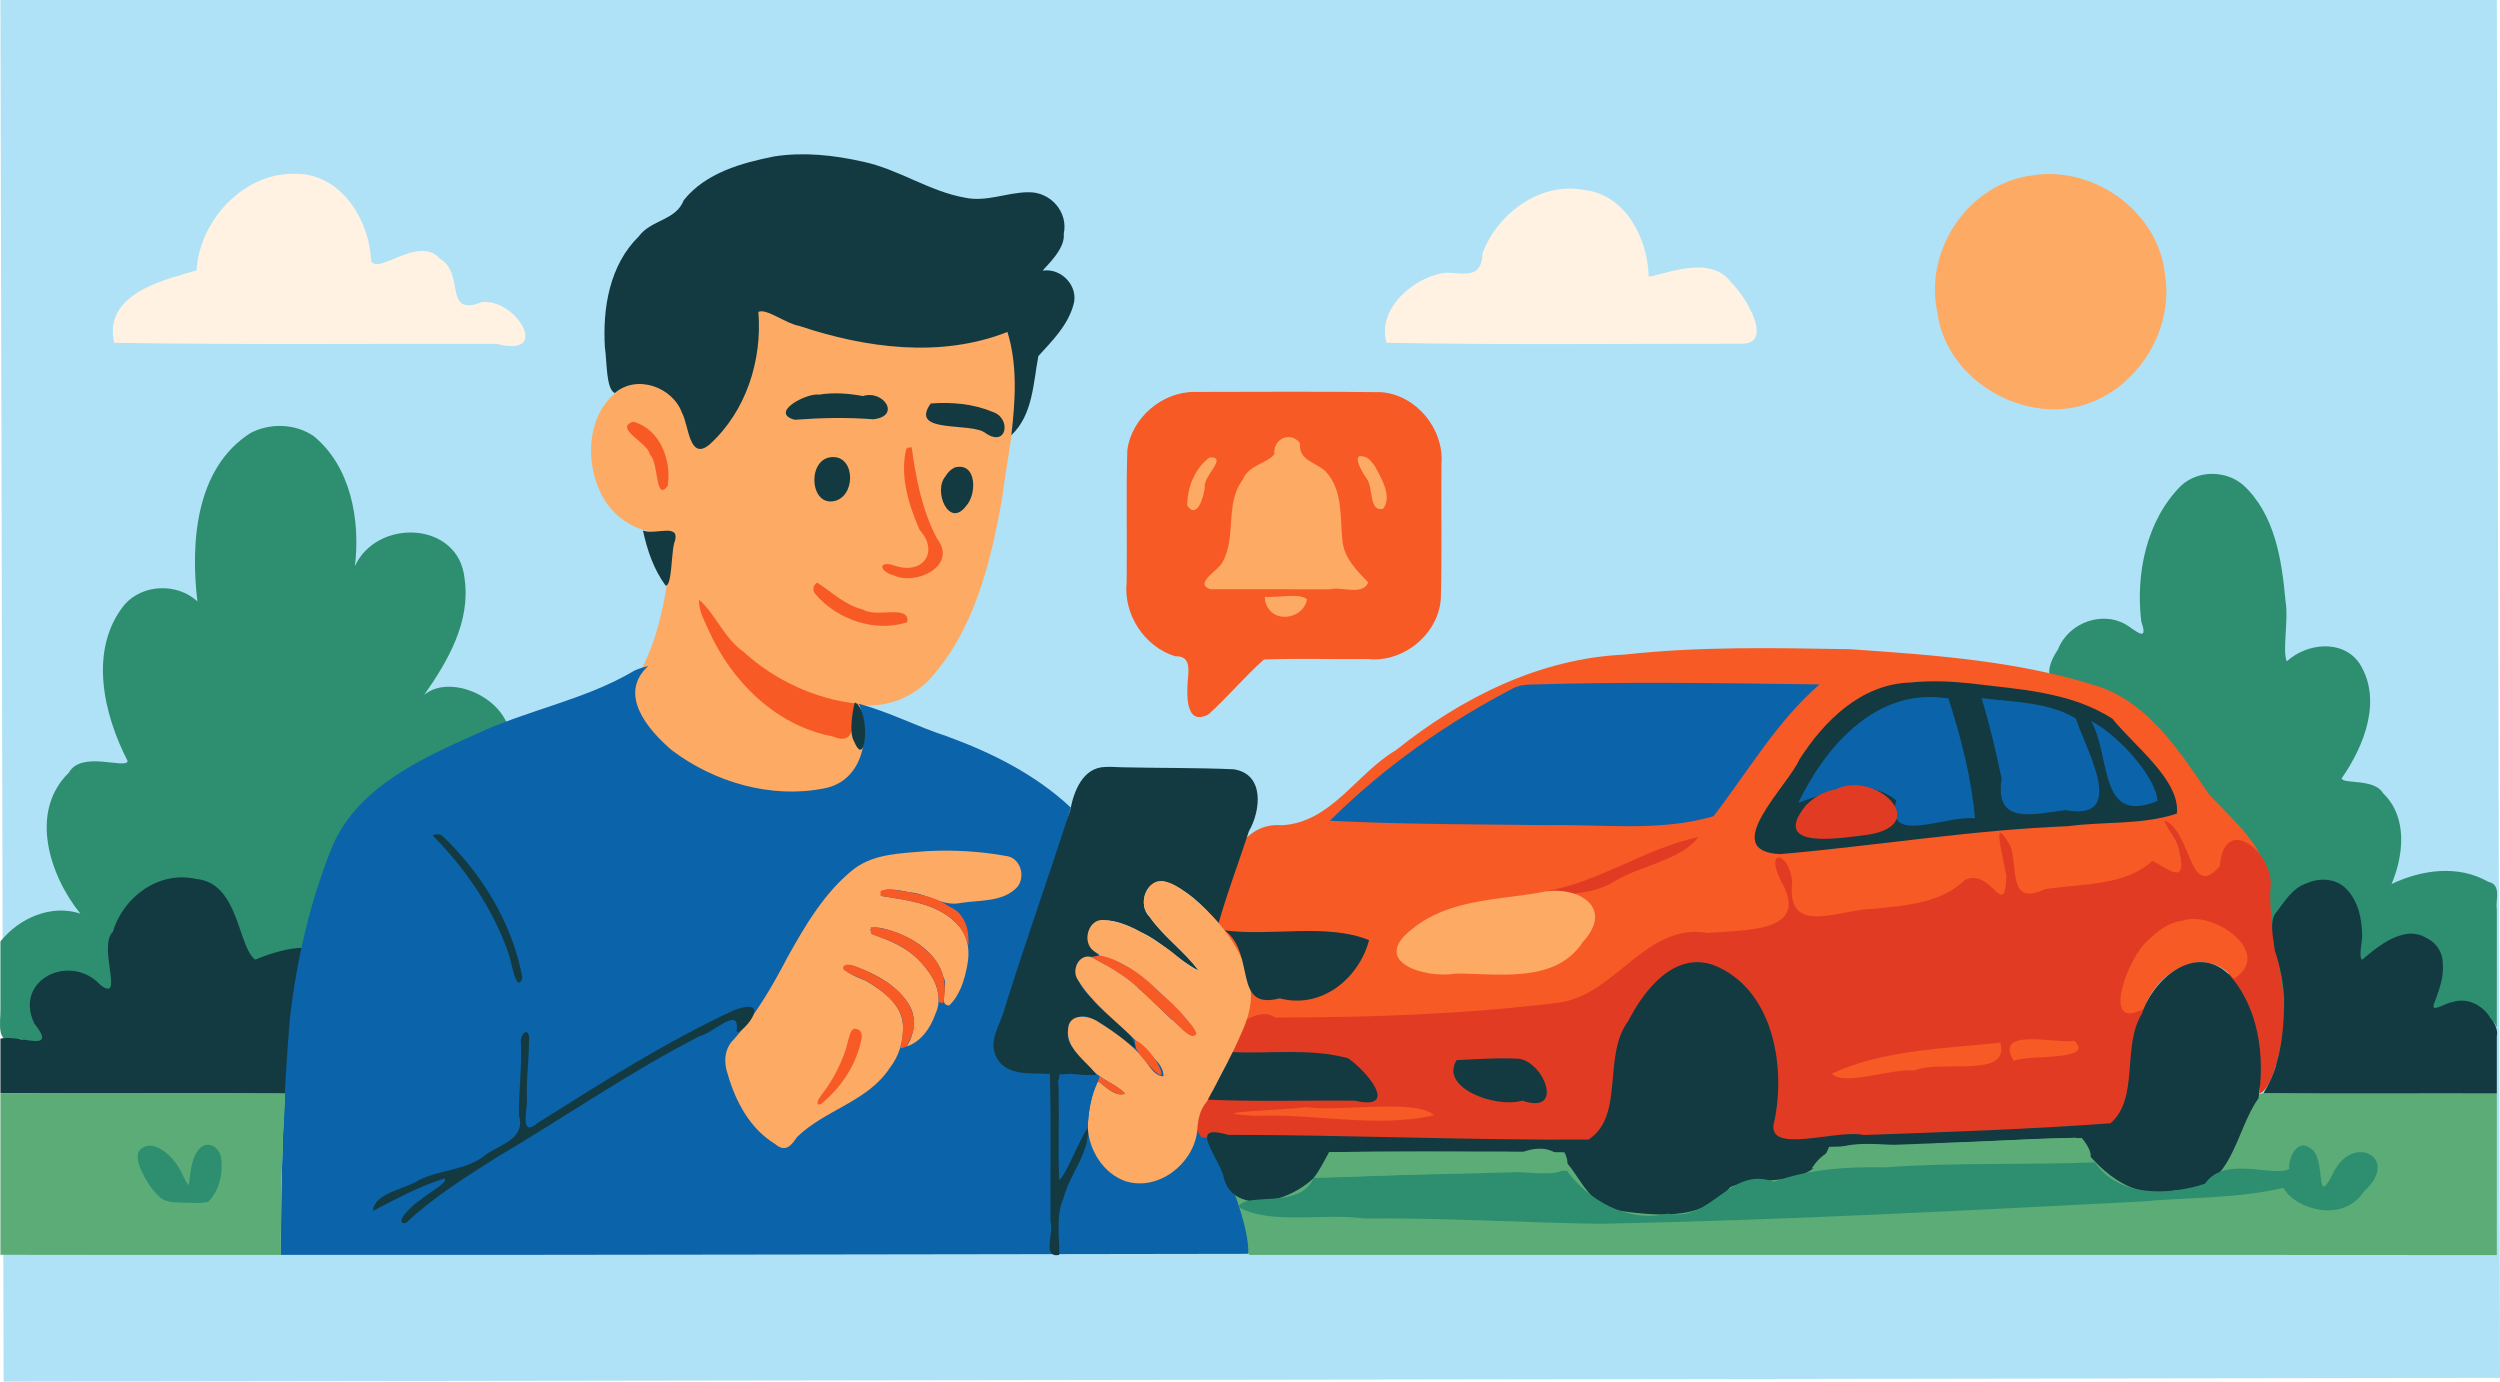 <?xml version="1.0" encoding="UTF-8" standalone="no"?>
<svg
   version="1.1"
   viewBox="0 0 1255.815 694.017"
   width="1255.815pt"
   height="694.017pt"
   id="svg98"
   sodipodi:docname="webmon-powiadomienie-o-aucie.svg"
   inkscape:version="1.3.2 (091e20e, 2023-11-25)"
   xmlns:inkscape="http://www.inkscape.org/namespaces/inkscape"
   xmlns:sodipodi="http://sodipodi.sourceforge.net/DTD/sodipodi-0.dtd"
   xmlns="http://www.w3.org/2000/svg"
   xmlns:svg="http://www.w3.org/2000/svg">
  <defs
     id="defs98" />
  <sodipodi:namedview
     id="namedview98"
     pagecolor="#ffffff"
     bordercolor="#666666"
     borderopacity="1.0"
     inkscape:showpageshadow="2"
     inkscape:pageopacity="0.0"
     inkscape:pagecheckerboard="0"
     inkscape:deskcolor="#d1d1d1"
     inkscape:document-units="pt"
     inkscape:zoom="0.46830144"
     inkscape:cx="593.63474"
     inkscape:cy="345.93103"
     inkscape:window-width="2048"
     inkscape:window-height="919"
     inkscape:window-x="0"
     inkscape:window-y="25"
     inkscape:window-maximized="0"
     inkscape:current-layer="svg98" />
  <path
     d="M 0.213,0 H 1254.213 l 1.601,692.125 -1254,1.892 z"
     fill="#afe2f6"
     id="path1"
     sodipodi:nodetypes="ccccc" />
  <path
     d="m 1001.797,413.069 c 7.478,8.697 24.306,61.962 15.133,42.471 -19.167,-8.736 -38.965,18.39 -59.07,13.972 -16.425,0.109 -42.324,-5.797 -54.714,-11.25 2.498,-12.776 -22.434,-38.18 -0.497,-33.866 31.871,-3.983 67.113,-8.869 99.148,-11.327 z"
     fill="#f85a25"
     id="path34"
     sodipodi:nodetypes="cccccc" />
  <path
     d="m 157.573,219.069 c 18.708,15.295 23.487,42.343 20.71,65.29 11.12,-24.236 52.35,-22.567 55.09,6.372 3.15,21.477 -8.409,41.452 -20.31,58.348 12.956,-10.937 41.041,1.37 43.093,20.041 -13.128,11.131 -42.069,29.695 -57.477,42.769 -24.18,13.228 -12.419,40.272 -18.177,65.932 0.739,20.811 -9.898,23.156 -24.95,29.72 -2.359,-18.641 -30.376,-4.998 -53.1,-4.321 -26.435,-0.032 -31.092,-6.392 -24.287,17.188 -2.523,6.272 -24.984,-10.501 -34.799,5.792 -14.162,11.07 -9.439,4.441 -33.113,-4.432 -13.23,4.525 -9.76,-7.587 -10.04,-15.992 V 472.889 C 9.589,461.219 25.6,454.089 40.343,458.919 24.925,439.869 14.441,407.798 34.546,388.172 c 6.328,-11.398 28.614,-1.545 29.579,-5.869 -12.158,-23.583 -19.781,-56.078 -1.542,-78.618 9.181,-10.404 26.423,-10.911 36.56,-1.616 -3.453,-29.551 -0.959,-67.041 26.797,-84.613 9.823,-5.098 22.436,-4.681 31.633,1.613 z"
     fill="#2d8f6f"
     id="path11"
     sodipodi:nodetypes="ccccccccccccccccccccc" />
  <path
     d="m 98.383,441.509 c 21.837,1.812 20.976,34.369 29.873,40.549 9.942,-4.318 38.27,-13.167 29.496,5.382 -3.699,20.614 -9.13,40.978 -9.523,61.909 -47.64,-0.26 -100.376,0.08 -148.016,-0.17 v -27.42 c 9.508,-2.289 29.291,7.846 17.032,-7.613 -10.562,-21.946 18.042,-35.83 33.231,-19.338 12.275,9.349 -1.488,-19.388 6.248,-26.775 5.174,-17.573 23.148,-30.721 41.659,-26.524 z"
     fill="#133a41"
     id="path38"
     sodipodi:nodetypes="cccccccccc" />
  <path
     d="m 458.806,139.725 c 7.881,0.508 44.112,22.986 49.066,26.326 7.034,26.843 -1.179,57.304 -4.459,84.123 -5.795,32.655 -14.076,67.167 -37.389,92.075 -14.049,13.352 -30.899,14.65 -48.341,8.809 -19.539,10.779 -47.163,3.895 25.406,18.459 14.524,-2.544 10.549,23.924 -1.09,29.197 -15.825,10.13 -57.584,8.812 -74.744,4.367 -23.143,-6.381 -46.355,-30.142 -52.988,-54.459 17.799,-22.939 21.381,-54.437 23.727,-82.082 -15.66,3.967 -31.692,-6.718 -37.271,-21.243 -6.85,-15.932 -5.047,-37.883 9.581,-48.844 11.966,-8.848 30.237,-57.435 33.842,-43.815 z"
     fill="#fdaa65"
     id="path6"
     sodipodi:nodetypes="cccccccccccccc" />
  <path
     d="m 1137.003,549.099 c 39.069,0.38 78.14,0.06 117.21,0.18 v 81.18 c -208.897,-0.2 -417.793,0.007 -626.69,-0.08 -6.848,-13.424 -23.069,-82.884 -6.812,-75.701 169.344,18.882 351.639,28.22 516.292,-5.579 z"
     fill="#5bac76"
     id="path59"
     sodipodi:nodetypes="cccccc" />
  <path
     d="m 433.283,81.169 c 17.958,3.734 33.411,14.957 51.471,18.13 10.771,2.31 21.081,-2.66 31.714,-2.729 11.155,-0.317 20.249,9.839 17.882,20.859 0.906,7.764 -9.175,16.467 -10.581,18.534 9.496,-1.528 18.372,8.046 15.394,17.346 -2.888,10.255 -10.612,17.93 -17.57,25.56 -2.59,13.636 -2.73,29.522 -13.57,39.75 1.986,-17.193 3.207,-35.099 -1.94,-51.87 -33.552,13.224 -71.182,8.141 -104.566,-3.028 -6.759,-1.135 -16.555,-8.996 -20.557,-7.039 1.973,24.368 -6.202,50.026 -24.595,66.651 -10.225,8.433 -10.377,-9.872 -13.742,-15.872 -4.721,-13.095 -22.813,-19.55 -33.787,-9.998 -4.475,-1.989 -3.906,-15.974 -4.975,-22.874 -1.224,-19.792 2.309,-41.454 17.062,-55.9 6.119,-8.355 18.683,-7.914 22.538,-18.12 10.961,-13.761 29.157,-18.773 45.691,-22.044 14.706,-2.206 29.708,-0.623 44.132,2.644 z"
     fill="#133a41"
     id="path2" />
  <path
     d="m 147.203,87.309 c 23.485,-0.969 38.378,22.586 39.21,43.81 3.76,7.209 24,-13.414 34.754,-1.011 12.482,7.218 1.422,29.391 20.873,21.652 17.215,-1.989 35.281,28.297 7.485,20.97 -64.052,-0.146 -128.124,0.502 -192.162,-0.531 C 51.266,146.207 86.426,139.786 98.758,135.775 100.141,111.167 121.797,87.217 147.203,87.309 Z"
     fill="#fff2e2"
     id="path3" />
  <path
     d="m 1021.663,87.999 c 30.72,-4.584 62.757,18.727 65.889,50.019 5.111,31.591 -19.173,64.804 -51.486,67.446 -28.99,2.193 -59.129,-18.996 -62.913,-48.665 -6.744,-31.545 15.995,-65.16 48.51,-68.8 z"
     fill="#fdaa65"
     id="path4" />
  <path
     d="m 796.163,95.479 c 20.704,2.581 31.541,24.521 32.021,43.502 8.239,-1.112 31.059,-11.348 41.334,2.842 7.321,6.858 22.226,31.431 4.802,30.848 -59.256,-0.057 -118.555,0.653 -177.787,-0.481 -5.155,-17.023 13.974,-33.64 30.21,-35.23 9.541,0.407 17.554,2.962 17.967,-9.764 7.634,-20.213 29.273,-36.151 51.453,-31.716 z"
     fill="#fff2e2"
     id="path5" />
  <path
     d="m 433.453,198.959 c 10.312,-3.304 19.42,10.132 5.162,11.654 -13.121,-1.019 -26.285,-0.73 -39.391,0.248 -13.072,-3.461 5.889,-13.607 12.258,-12.633 7.288,-1.177 14.75,-0.632 21.971,0.732 z"
     fill="#133a41"
     id="path7" />
  <path
     d="m 600.213,196.879 c 31.231,-0.05 62.472,-0.256 93.697,0.121 17.538,1.422 31.509,18.464 30.17,35.887 -0.233,22.561 0.309,45.142 -0.311,67.69 -1.102,18.003 -18.91,32.506 -36.748,30.466 -17.372,0.22 -34.8,-0.412 -52.139,0.256 -9.726,8.692 -18.166,18.83 -27.859,27.581 -12.061,6.316 -10.877,-11.218 -10.248,-18.516 0.52,-5.525 0.567,-10.959 -6.418,-10.694 -15.543,-4.769 -26.14,-21.091 -24.407,-37.242 0.304,-22.103 -0.352,-44.233 0.337,-66.319 2.131,-16.254 17.585,-29.427 33.926,-29.231 z"
     fill="#f85a25"
     id="path8" />
  <path
     d="m 467.523,202.689 c 10.276,-0.811 21.237,0.095 30.833,4.133 9.863,2.86 7.628,18.305 -3.293,10.749 -7.063,-5.759 -38.671,0.64 -27.541,-14.882 z"
     fill="#133a41"
     id="path9" />
  <path
     d="m 318.053,211.859 c 13.501,3.453 19.512,19.697 17.295,32.335 -6.381,8.145 -4.346,-12.041 -8.898,-15.811 -0.496,-5.75 -18.512,-13.284 -8.397,-16.524 z"
     fill="#f85a25"
     id="path10" />
  <path
     d="m 653.003,222.559 c -0.678,8.688 7.227,9.308 12.612,13.969 9.154,9.35 7.431,23.316 8.743,35.233 0.897,8.622 7.24,14.904 12.924,20.808 -2.707,6.763 -13.132,1.959 -19.332,3.432 -19.998,-0.076 -40.007,0.032 -59.998,-0.032 -8.451,-3.003 4.182,-9.325 6.119,-13.584 7.243,-12.73 1.048,-29.332 10.202,-41.42 2.735,-7.296 12.395,-8.249 15.887,-12.826 -0.79,-7.488 7.843,-11.927 12.841,-5.58 z"
     fill="#fdaa65"
     id="path12" />
  <path
     d="m 457.943,224.629 c 2.196,15.818 5.221,31.75 12.8,46.023 10.437,13.451 -10.498,23.748 -21.87,18.355 -7.839,-2.211 -7.606,-7.904 0.946,-4.731 13.93,4.444 22.065,-7.178 12.101,-18.111 -5.438,-12.611 -9.992,-26.807 -6.695,-40.566 l 0.557,-0.61 z"
     fill="#f85a25"
     id="path13" />
  <path
     d="m 690.543,234.009 c 3.291,6.031 8.995,15.438 4.225,21.55 -7.433,1.759 -4.667,-10.953 -8.438,-15.405 -2.515,-3.537 -8.452,-14.024 0.349,-10.235 1.593,1.039 2.739,2.592 3.864,4.09 z"
     fill="#fdaa65"
     id="path14" />
  <path
     d="m 416.593,229.779 c 12.482,-2.337 13.825,17.66 3.739,21.565 -13.158,4.481 -15.272,-19.261 -3.739,-21.565 z"
     fill="#133a41"
     id="path15" />
  <path
     d="m 607.623,229.779 c 9.525,-0.405 -3.451,9.51 -2.416,14.927 -0.372,4.395 -3.853,16.554 -8.814,9.277 -0.09,-8.902 3.852,-18.965 11.23,-24.204 z"
     fill="#fdaa65"
     id="path16" />
  <path
     d="m 479.633,234.809 c 11.138,-2.9 11.15,13.65 5.624,19.39 -8.596,11.463 -16.622,-7.616 -10.336,-14.904 1.082,-1.914 2.704,-3.555 4.712,-4.486 z"
     fill="#133a41"
     id="path17" />
  <path
     d="m 1126.903,243.729 c 15.865,14.631 19.345,37.676 21.159,58.148 1.647,9.26 -1.684,25.388 0.659,30.341 9.97,-9.173 28.024,-11.297 36.489,1.007 11.668,18.365 2.34,41.558 -8.932,57.766 0.516,3.026 16.502,-0.1 20.784,7.48 12.452,11.835 10.406,31.116 4.281,45.599 15.076,-7.224 33.496,-9.762 48.576,-1.123 6.86,1.528 3.525,8.944 4.294,13.956 v 59.257 c -5.241,-13.481 -28.892,-0.553 -40.663,6.274 4.188,-11.039 18.784,-44.464 5.227,-51.456 -12.129,-6.157 -28.021,25.105 -36.757,32.592 0.814,-13.681 -21.073,41.34 -35.664,34.103 -12.494,-4.77 -10.649,-70.327 -16.524,-60.022 -4.31,4.897 0.919,-25.298 -1.667,-29.191 -3.323,-20.468 -21.123,-30.717 -33.559,-45.541 -13.372,-22.477 -28.358,-48.724 -54.653,-55.82 -9.975,-2.193 -14.634,-8.187 -6.198,-20.857 5.295,-13.615 22.946,-20.084 35.388,-11.738 5.914,4.234 9.604,6.808 6.459,-2.404 -2.835,-23.831 2.544,-50.552 19.901,-68.038 8.594,-8.008 22.599,-7.946 31.401,-0.333 z"
     fill="#2d8f6f"
     id="path18"
     sodipodi:nodetypes="ccccccccccccccccccccccc" />
  <path
     d="m 322.973,266.489 c 6.556,2.576 19.83,-4.601 15.561,6.783 -1.305,5.74 -1.078,21.021 -4.163,20.903 -6.004,-8.122 -9.284,-17.906 -11.398,-27.686 z"
     fill="#133a41"
     id="path19"
     sodipodi:nodetypes="cccc" />
  <path
     d="m 410.493,292.649 c 7.427,4.782 14.026,11.44 23.045,13.504 6.299,4.421 23.772,-2.838 22.183,6.413 -16.194,5.26 -35.185,-1.281 -46.102,-14.102 -1.665,-2.01 -1.293,-4.444 0.875,-5.814 z"
     fill="#f85a25"
     id="path20" />
  <path
     d="m 635.373,299.809 c 6.468,0.466 17.893,-2.04 21.185,1.284 -1.622,9.127 -15.145,12.226 -19.855,3.876 -0.941,-1.539 -1.406,-3.358 -1.331,-5.16 z"
     fill="#fdaa65"
     id="path21" />
  <path
     d="m 351.203,301.259 c 8.466,7.599 12.617,19.399 22.292,26.194 15.928,14.441 36.449,23.974 57.898,26.086 -4.154,7.943 -0.329,21.797 -13.49,16.295 -28.148,-5.398 -50.44,-27.544 -61.862,-53.093 -2.141,-4.956 -5.208,-9.873 -4.839,-15.482 z"
     fill="#f85a25"
     id="path22" />
  <path
     d="m 929.213,326.099 c 42.393,2.964 85.715,5.877 126.311,19.21 24.96,9.279 39.764,32.862 54.119,53.7 8.553,9.702 41.551,38.17 18.555,40.842 -1.303,12.136 -12.733,12.084 -26.752,9.816 4.624,-11.098 -20.556,-50.136 -9.063,-28.153 6.707,10.656 4.042,45.144 -5.768,31.193 -13.323,0.058 -22.538,12.935 -38.797,8.944 -16.123,-0.454 -61.897,-13.685 -57.207,-40.685 -3.949,-12.279 6.581,-24.054 23.828,-22.339 23.841,-1.962 37.851,10.864 61.418,6.826 11.495,-13.487 -21.166,-17.985 -27.789,-31.28 -18.176,-16.949 -33.661,-4.882 -56.911,-8.694 -28.501,-3.866 -38.358,-13.737 -56.911,12.208 -12.894,17.842 -22.865,18.381 -28.249,39.387 13.118,4.305 5.982,43.099 -0.112,53.704 -21.394,7.816 -56.026,0.286 -75.543,12.378 -19.742,16.358 -43.027,32.652 -70.247,31.183 -44.669,2.659 -107.083,1.305 -151.806,-1.119 3.946,-21.345 -7.931,5.999 0.789,-19.618 29.403,-22.493 10.235,2.161 -5.733,-28.288 8.76,-16.822 15.186,-53.056 40.635,-50.777 24.804,-1.439 37.378,-26.013 57.218,-37.696 32.89,-26.314 72.191,-46.118 114.937,-48.035 37.53,-4.169 75.393,-3.326 113.08,-2.706 z"
     fill="#f85a25"
     id="path23"
     sodipodi:nodetypes="ccccccccccccccccccccccccc" />
  <path
     d="m 325.603,334.589 c -15.377,14.066 -0.284,31.901 11.874,42.269 21.203,16.037 49.654,24.381 76.02,19.26 20.845,-3.519 24.033,-28.26 17.896,-42.579 14.986,3.944 29.449,11.531 44.443,16.391 22.542,8.243 44.416,19.187 62.057,35.739 -12.632,39.243 25.881,26.151 13.293,65.417 -3.545,20.482 33.732,27.456 37.083,36.945 -0.158,28.894 39.46,92.916 38.8,121.801 -128.763,0.112 -357.183,0.692 -485.946,0.536 0.016,-39.698 1.172,-79.412 4.505,-118.962 3.456,-29.666 10.229,-59.158 21.552,-86.821 12.917,-29.193 44.084,-43.366 71.588,-55.646 26.07,-12.342 55.132,-17.266 80.026,-32.136 2.192,-0.956 4.481,-1.678 6.809,-2.215 z"
     fill="#0b63aa"
     id="path24"
     sodipodi:nodetypes="ccccccccccccccc" />
  <path
     d="m 989.213,343.209 c 24.331,3.037 50.797,4.136 71.906,17.841 11.065,13.719 34.165,30.96 32.385,47.621 -17.3,5.823 -36.53,3.896 -54.615,6.348 -48.472,1.883 -96.427,9.846 -144.656,14.03 -31.342,-1.414 3.851,-34.179 9.651,-47.549 12.541,-19.546 31.06,-37.883 55.714,-38.645 9.845,-1.036 19.784,-0.627 29.615,0.354 z"
     fill="#133a41"
     id="path25" />
  <path
     d="m 767.223,343.909 c 48.896,-1.54 97.857,-0.781 146.76,-0.1 -21.518,18.668 -35.961,43.831 -53.22,66.19 -26.656,7.921 -55.947,3.984 -83.669,4.488 -36.364,-0.418 -72.748,-0.375 -109.071,-2.188 27.214,-27.062 59.143,-49.545 93.176,-67.146 l 2.97,-0.854 z"
     fill="#0b63aa"
     id="path26" />
  <path
     d="m 978.723,350.799 c 6.3,19.623 11.559,39.681 13.37,60.27 -14.941,-1.631 -45.775,13.99 -39.58,-8.96 -14.648,-12.383 -35.783,-3.518 -49.18,1.17 13.038,-27.126 37.14,-55.635 70.315,-52.989 z"
     fill="#0b63aa"
     id="path27" />
  <path
     d="m 995.383,350.699 c 15.75,1.93 33.946,1.938 47.36,10.26 5.426,16.432 26.31,51.721 -5.316,45.996 -15.741,1.906 -35.714,7.898 -31.954,-15.806 -2.858,-13.615 -5.968,-27.158 -10.09,-40.45 z"
     fill="#0b63aa"
     id="path28" />
  <path
     d="m 429.357,352.853 c 7.981,3.414 5.893,34.602 -0.228,19.75 -2.799,-4.19 -0.918,-15.24 0.228,-19.75 z"
     fill="#133a41"
     id="path29"
     sodipodi:nodetypes="ccc" />
  <path
     d="m 1050.373,362.139 c 14.434,7.498 32.897,28.795 33.356,40.228 -29.953,12.273 -23.125,-22.471 -33.356,-40.228 z"
     fill="#0b63aa"
     id="path30" />
  <path
     d="m 564.213,385.439 c 18.49,0.42 37.006,0.18 55.48,0.985 15.621,2.362 13.701,20.627 7.7,31.075 -5.063,15.41 -10.783,30.608 -15.28,46.2 -7.492,-8.388 -15.866,-17.066 -26.719,-20.82 -9.485,-2.243 -14.279,11.62 -7.942,17.641 7.075,10.03 17.38,17.193 24.651,27.059 -10.424,-5.3 -18.361,-14.597 -29.176,-19.412 -7.823,-4.563 -25.939,-11.843 -26.649,3.064 -0.351,6.246 11.236,10 0.303,9.433 -11.63,1.61 -4.232,16.275 1.763,20.655 6.231,9.282 19.556,14.136 22.339,25.046 -4.014,-0.938 -13.369,-11.018 -20.765,-13.872 -9.916,-7.24 -18.378,6.699 -10.536,14.415 2.413,4.658 11.34,10.66 11.024,13.203 -6.641,1.55 -20.965,-5.269 -18.554,5.944 0.338,15.572 -0.474,31.168 0.372,46.724 5.878,-8.155 8.77,-18.044 14.16,-26.53 1.357,12.404 -9.067,23.438 -12.175,35.643 -3.912,8.972 -1.964,19.005 -2.115,28.497 -8.792,1.648 -2.54,-11.309 -4.405,-16.835 -0.193,-24.695 0.407,-49.42 -0.305,-74.095 -9.685,-0.614 -23.312,1.523 -27.501,-9.982 -2.996,-7.7 2.922,-15.343 4.709,-22.741 10.504,-33.474 22.233,-66.566 33.045,-99.928 1.775,-9.362 6.275,-21.3 17.601,-21.55 2.995,-0.18 5.983,0.154 8.976,0.181 z"
     fill="#133a41"
     id="path31" />
  <path
     d="m 922.223,396.509 c 19.635,-9.774 48.592,17.479 16.338,22.756 -13.213,1.618 -49.936,8.157 -31.408,-14.726 4.014,-4.162 9.333,-7.122 15.07,-8.03 z"
     fill="#e13c23"
     id="path32" />
  <path
     d="m 1087.113,412.059 c 13.9,5.249 12.463,41.048 27.998,22.97 1.924,-27.415 28.55,-6.203 25.285,12.382 -0.585,21.088 7.271,40.937 6.902,61.926 0.344,12.688 -5.79,38.716 -12.329,39.843 2.653,-19.711 -12.481,-29.823 -24.201,-46.196 21.631,-14.63 -1.945,-41.638 -18.242,-32.48 -14.056,4.993 -24.2,35.789 -4.988,42.144 5.285,5.164 -14.701,31.812 -13.718,46.015 -7.781,17.112 -39.828,6.766 -55.161,10.891 -43.407,2.066 -94.774,4.657 -138.203,5.333 10.381,-27.981 -2.177,-25.374 -28.777,-42.626 -42.948,-49.705 -22.604,-0.124 -39.586,42.508 -21.918,5.709 -54.791,-0.409 -77.618,0.552 -41.2,-0.637 -89.767,-3.19 -130.966,-3.93 -17.885,-27.823 16.176,-23.441 32.417,-26.4 12.551,-2.748 65.247,16.989 44.462,-4.294 -13.383,-18.077 -45.954,-5.875 -65.137,-8.222 -17.663,4.351 12.265,-31.041 25.325,-21.353 47.308,-0.046 94.824,-1.606 141.785,-7.39 29.147,-3.306 44.23,-40.726 75.692,-35.035 17.553,-1.803 52.204,0.332 36.453,-26.325 -8.076,-16.403 4.013,-14.815 5.795,0.519 -3.303,27.95 23.345,13.904 40.562,13.65 17.588,-1.686 34.527,-3.181 46.193,-14.528 13.388,-6.348 19.796,20.87 20.798,-1.647 -1.156,-8.647 -8.592,-34.322 2.155,-15.134 3.605,11.468 -1.075,30.111 17.242,21.387 20.063,-2.893 40.348,-1.675 53.959,-14.192 7.907,4.005 17.573,12.622 13.509,-4.024 -0.74,-6.226 -5.378,-10.733 -7.606,-16.346 z"
     fill="#e13c23"
     id="path33"
     sodipodi:nodetypes="ccccccccccccccccccccccccccccccc" />
  <path
     d="m 222.023,419.689 c 20.083,19.156 35.417,44.074 40.412,71.599 -3.259,8.903 -5.762,-10.353 -7.538,-13.878 -7.845,-21.813 -21.326,-41.313 -37.585,-57.741 1.703,-0.82 3.008,-0.813 4.71,0.02 z"
     fill="#133a41"
     id="path35" />
  <path
     d="m 853.163,420.449 c -8.592,11.689 -29.416,14.349 -42.702,22.548 -8.922,6.057 -29.772,7.783 -33.516,4.592 26.819,-4.699 49.937,-21.567 76.218,-27.14 z"
     fill="#e13c23"
     id="path36" />
  <path
     d="m 465.383,427.559 c 13.258,-0.734 26.682,0.024 39.747,2.37 7.286,0.713 10.207,9.952 6.043,15.45 -6.935,7.829 -18.864,6.681 -28.383,8.158 -9.324,2.113 -17.003,-4.908 -26.29,-5.318 -3.657,-1.037 -16.895,-3.337 -13.042,1.98 13.588,2.124 29.112,4.046 38.492,15.283 4.592,5.596 5.312,12.748 3.889,19.635 -1.34,7.153 -3.643,14.815 -9.056,19.973 -6.031,-0.213 0.092,-9.893 -2.887,-14.212 -3.214,-12.655 -15.793,-20.295 -27.576,-23.756 -3.207,-1.039 -12.288,-3.06 -7.832,2.304 10.255,3.376 20.483,8.283 26.925,17.339 5.149,6.175 8.133,15.08 4.405,22.677 -2.422,6.968 -7.106,13.808 -14.385,16.248 4.206,-6.566 5.228,-15.256 0.627,-21.9 -6.569,-9.858 -17.885,-15.476 -28.829,-19.088 -9.178,1.092 4.13,6.685 7.496,7.852 8.427,4.924 18.377,11.864 18.88,22.574 0.32,7.769 -1.95,15.322 -6.75,21.474 -11.142,16.87 -32.643,20.952 -46.562,34.633 -2.928,4.464 -5.897,7.798 -10.982,3.399 -12.449,-7.523 -19.86,-21.31 -23.725,-34.959 -2.12,-5.925 -1.806,-12.761 2.879,-17.405 11.111,-12.328 19.486,-26.794 27.126,-41.461 9.037,-16.19 18.76,-32.824 33.54,-44.455 10.389,-7.687 23.932,-7.7 36.25,-8.795 z"
     fill="#fdaa65"
     id="path37" />
  <path
     d="m 1178.853,446.789 c 5.839,6.061 7.662,15.019 7.712,23.171 0.029,3.633 -1.854,10.576 -0.026,12.166 6.759,-5.781 14.242,-11.957 23.351,-13.114 8.421,-0.578 17.336,6.01 17.152,14.901 0.754,7.149 -2.03,13.857 -4.413,20.425 -1.712,4.857 6.319,-0.864 8.944,-0.82 7.38,-2.758 15.546,1.237 19.357,7.787 2.416,2.696 3.866,5.69 3.282,9.305 0,9.556 0,19.112 0,28.668 -39.07,-0.12 -78.141,0.2 -117.21,-0.18 8.262,-13.079 10.063,-28.949 10.375,-44.087 0.153,-9.489 -1.825,-18.834 -4.726,-27.817 -0.602,-5.63 -2.52,-12.464 -0.186,-17.598 4.721,-6.011 8.656,-13.439 16.424,-15.97 6.531,-2.893 14.948,-2.372 19.962,3.162 z"
     fill="#133a41"
     id="path39" />
  <path
     d="m 580.743,443.009 c 7.129,-1.591 13.1,4.121 18.443,7.959 13.387,11.238 25.437,25.825 28.636,43.445 1.811,8.67 -0.85,17.305 -4.481,25.112 -4.978,11.619 -11.268,22.633 -17.101,33.833 -3.803,4.239 -4.551,9.822 -4.907,15.261 -2.148,16.208 -19.509,29.74 -35.755,24.794 -11.481,-3.877 -18.956,-16.092 -19.157,-27.915 0.4,-7.677 1.695,-15.46 5.152,-22.399 4.017,2.795 8.198,7.899 13.62,6.31 -4.861,-5.265 -12.498,-6.908 -16.97,-12.652 -5.091,-5.503 -12.653,-11.271 -11.722,-19.662 0.365,-8.444 10.553,-7.208 15.514,-3.555 7.124,4.496 14.2,9.413 20.056,15.498 4.074,3.592 6.822,11.668 12.394,11.587 0.145,-6.856 -8.35,-11.506 -12.553,-16.54 -10.171,-10.507 -22.6,-19.15 -30.395,-31.742 -4.132,-5.728 1.884,-15.299 8.521,-10.616 11.209,5.781 21.309,13.461 30.152,22.438 5.735,5.205 10.9,11.137 17.179,15.686 7.448,1.699 -0.497,-7.587 -2.779,-9.748 -8.678,-8.932 -17.484,-18.096 -28.186,-24.63 -5.125,-3.841 -11.986,-3.981 -16.98,-7.776 -6.109,-4.348 -2.827,-16.466 5.192,-15.541 11.217,1.003 21.178,7.245 30.327,13.381 5.875,3.793 10.579,9.395 17.16,12.043 -8.07,-11.152 -20.512,-18.756 -26.991,-31.089 -1.719,-5.006 0.65,-11.358 5.631,-13.481 z"
     fill="#fdaa65"
     id="path40" />
  <path
     d="m 453.903,447.709 c 6.8,1.37 14.72,2.53 20.68,6.24 2.96,2.15 6.03,2.76 8.16,5.95 3.35,4.36 3.85,9.4 3.77,14.74 -2.04,-5.3 -4.16,-10.16 -9,-13.5 -10.61,-8.04 -22.58,-8.98 -35.24,-11.14 0,-0.81 0.02,-1.61 0.08,-2.41 3.35,-1.59 8.03,-0.41 11.55,0.12 z"
     fill="#f85a25"
     id="path41" />
  <path
     d="m 773.053,448.449 c 17.499,-4.431 39.011,6.212 21.98,24.82 -13.623,20.864 -42.125,15.783 -63.537,15.767 -15.292,2.688 -44.056,-5.728 -21.821,-22.618 17.74,-14.395 41.976,-14.35 63.377,-17.969 z"
     fill="#fdaa65"
     id="path42" />
  <path
     d="m 1096.203,462.539 c 15.918,-5.614 46.406,16.472 25.89,29.12 -14.783,-18.163 -39.188,-3.199 -44.94,14.958 -22.706,12.369 -7.933,-26.629 1.96,-34.288 4.655,-4.662 10.317,-9.02 17.09,-9.79 z"
     fill="#f85a25"
     id="path43" />
  <path
     d="m 437.423,465.679 c 10.65,0.6 21.17,5.28 28.93,12.59 7.17,6.4 9.91,16.43 7.33,25.65 -0.68,-0.19 -1.37,-0.37 -2.06,-0.53 -0.19,-3.57 -0.54,-6.95 -2.16,-10.19 -3.67,-7.23 -9.54,-13.38 -16.47,-17.57 -4.98,-3.05 -10.14,-4.29 -15.51,-6.63 -0.05,-1.11 -0.07,-2.22 -0.06,-3.32 z"
     fill="#f85a25"
     id="path44" />
  <path
     d="m 615.163,467.339 c 23.579,3.151 51.263,-3.785 72.561,4.922 -5.069,19.232 -23.889,34.844 -44.931,29.219 -23.992,6.384 -11.673,-22.609 -27.63,-34.141 z"
     fill="#133a41"
     id="path45" />
  <path
     d="m 552.643,479.919 c 10.16,2.13 19.77,8.79 27.24,15.83 5.37,5.02 10.84,9.77 15.61,15.4 1.99,2.38 4.53,5.04 5.49,8.04 -1.38,2.59 -4.2,0.41 -5.75,-0.82 -9.12,-8.16 -17.57,-17.14 -26.97,-25 -6.2,-4.81 -13.23,-9.04 -20.18,-12.68 1.53,-0.17 3.04,-0.48 4.56,-0.77 z"
     fill="#f85a25"
     id="path46" />
  <path
     d="m 860.823,484.789 c 29.635,11.759 36.335,50.085 30.541,78.132 -5.477,17.945 31.074,4.063 44.849,7.228 41.326,-1.508 82.768,-2.849 123.978,-5.92 14.638,-12.771 5.447,-38.58 15.873,-55.25 5.4,-17.099 26.485,-35.295 43.191,-19.892 15.225,16.257 18.669,41.345 15.229,62.672 -11.793,16.009 -13.175,48.177 -41.39,46.095 -22.719,6.121 -40.122,-11.314 -50.346,-26.365 -41.319,1.472 -82.647,3.556 -123.994,4.6 -8.361,22.512 -34.385,13.602 -49.63,20.26 -13.993,17.807 -39.43,14.182 -59.063,11.374 -20.33,-6.65 -19.278,-38.03 -44.847,-29.154 -32.52,0.058 -65.068,-0.335 -97.57,0.17 -4.156,21.585 -48.69,37.378 -53.298,11.186 -4.587,-12.076 -16.773,-25.5 2.639,-19.861 57.686,-0.021 123.293,2.787 180.969,2.358 18.303,-11.831 6.863,-42.092 19.948,-59.519 7.885,-15.459 23.087,-35.148 42.922,-28.114 z"
     fill="#133a41"
     id="path47"
     sodipodi:nodetypes="ccccccccccccccccccc" />
  <path
     d="m 424.623,484.739 c 2.19,-0.59 4.86,0.57 6.9,1.36 7.64,3.28 15.76,7.36 21.43,13.6 3.74,4.08 6.25,9.1 6.24,14.73 0.08,3.98 -2.18,7.71 -3.76,11.26 -1.01,0.33 -2.02,0.65 -3.03,0.95 0.81,-5.69 2.43,-12.74 -0.32,-18.07 -2.78,-5.86 -8.69,-10.5 -13.97,-14.06 -4.32,-2.99 -9.58,-4.15 -13.89,-7.04 -1.13,-0.93 -0.87,-2.04 0.4,-2.73 z"
     fill="#f85a25"
     id="path48" />
  <path
     d="m 374.363,505.849 c 12.282,-1.682 -4.157,15.954 -4.359,11.971 1.866,-13.184 -12.274,1.53 -18.47,2.636 -35.226,17.993 -67.716,40.702 -101.761,60.743 -15.906,10.112 -32.083,20.177 -45.828,33.143 -7.002,0.922 3.577,-9.657 7.221,-11.522 3.339,-3.243 14.028,-8.664 12.255,-10.859 -12.737,3.843 -24.383,10.321 -36.148,16.337 0.822,-9.159 15.964,-10.776 23.11,-15.48 11.002,-5.453 24.294,-4.902 34.019,-13.051 7.277,-4.991 19.739,-7.949 16.283,-19.464 -0.208,-11.916 1.532,-23.769 1.003,-35.697 -0.908,-5.774 4.731,-9.651 4.052,-1.37 -0.075,9.939 -1.499,19.835 -1.012,29.806 -0.03,5.526 -3.597,18.599 5.512,10.946 31.969,-20.164 64.03,-40.5 98.338,-56.489 1.874,-0.719 3.803,-1.316 5.785,-1.65 z"
     fill="#133a41"
     id="path49" />
  <path
     d="m 430.053,516.809 c 2.71,0.5 3.12,2.95 2.66,5.31 -2.61,12.76 -9.9,23.75 -19.79,32.06 -0.62,0.63 -1.32,0.79 -2.12,0.49 -0.69,-1.79 1.45,-3.87 2.32,-5.32 5.08,-6.45 8.75,-13.79 11.5,-21.5 1.04,-3.07 1.51,-6.37 2.74,-9.36 0.68,-1.27 1.13,-1.95 2.69,-1.68 z"
     fill="#f85a25"
     id="path50" />
  <path
     d="m 1042.013,522.779 c 10.947,10.571 -23.381,6.682 -30.49,10.15 -10.412,-17.268 21.826,-8.377 30.49,-10.15 z"
     fill="#f85a25"
     id="path51" />
  <path
     d="m 570.103,522.409 c 10.669,4.663 20.935,29.229 5.345,10.771 -2.878,-3.249 -5.687,-6.093 -5.345,-10.771 z"
     fill="#f85a25"
     id="path52" />
  <path
     d="m 1004.823,523.749 c 5.004,18.411 -29.885,8.297 -43.191,13.981 -12.702,-0.988 -35.17,8.063 -41.439,1.613 24.872,-11.838 56.876,-12.644 84.63,-15.594 z"
     fill="#f85a25"
     id="path53" />
  <path
     d="m 619.303,528.489 c 19.199,0.91 39.163,-2.048 57.804,3.091 9.326,6.163 26.326,26.583 3.444,21.327 -24.569,-0.257 -49.177,0.572 -73.718,-0.508 4.191,-7.952 8.239,-15.979 12.47,-23.91 z"
     fill="#133a41"
     id="path54" />
  <path
     d="m 763.113,531.839 c 12.713,1.94 22.807,28.353 1.608,21.044 -13.682,3.94 -41.782,-6.577 -33.005,-20.361 10.447,-0.479 20.937,-1.254 31.398,-0.682 z"
     fill="#133a41"
     id="path55" />
  <path
     d="m 532.153,539.619 c 6.489,0.2 12.978,0.42 19.47,0.51 1.688,0.72 -0.326,2.784 -0.541,3.996 -3.205,6.913 -4.353,14.57 -4.699,22.124 -4.317,7.281 -7.643,15.083 -11.449,22.627 -0.713,1.021 -2.181,3.877 -2.747,3.478 -0.727,-9.362 -0.14,-18.758 -0.283,-28.133 0.169,-8.2 -0.418,-16.414 0.249,-24.602 z"
     fill="#0b63aa"
     id="path56" />
  <path
     d="m 552.403,540.659 c 4.158,3.068 9.287,4.824 12.79,8.75 -2.484,0.996 -4.997,-0.063 -7.092,-1.432 -2.321,-1.423 -4.39,-3.203 -6.528,-4.878 0.281,-0.812 0.561,-1.624 0.83,-2.44 z"
     fill="#f85a25"
     id="path57" />
  <path
     d="m 0.213,549.179 c 47.64,0.25 95.28,-0.09 142.92,0.17 0.212,9.003 -1.3,17.952 -0.965,26.965 -0.776,11.487 -1.02,22.986 -0.975,34.497 -0.084,6.519 -0.183,13.039 -0.07,19.558 -46.97,0 -93.94,0.09 -140.91,-0.05 0,-27.047 0,-54.093 0,-81.14 z"
     fill="#5bac76"
     id="path58" />
  <path
     d="m 655.833,556.149 c 19.411,2.38 55.29,-4.32 64.652,4.068 -29.6,6.601 -60.191,-1.015 -90.152,0.314 -31.358,-1.802 17.255,-2.923 25.5,-4.382 z"
     fill="#f85a25"
     id="path60" />
  <path
     d="m 1045.803,571.669 c 17.351,21.876 -21.24,9.782 -34.164,12.828 -33.884,-0.52 -67.736,3.139 -101.566,2.452 12.966,-20.976 42.627,-7.688 63.644,-12.72 24.04,-0.391 48.06,-2.785 72.086,-2.56 z"
     fill="#5bac76"
     id="path62" />
  <path
     d="m 77.733,575.889 c 5.452,1.805 9.484,6.353 12.389,11.13 1.607,2.784 2.706,5.857 4.621,8.46 1.084,-5.784 0.958,-12.121 4.417,-17.161 1.319,-2.11 3.786,-3.784 6.36,-3.141 3.637,0.7 5.577,4.546 5.735,7.967 0.592,7.34 -1.401,15.255 -6.682,20.594 -4.832,0.977 -9.78,0.307 -14.662,0.296 -3.573,-0.094 -7.585,-0.405 -10.194,-3.172 -4.1,-3.913 -7.028,-8.91 -9.238,-14.087 -0.958,-2.507 -1.788,-5.31 -1.007,-7.978 1.561,-2.841 5.284,-3.907 8.26,-2.91 z"
     fill="#2d8f6f"
     id="path63" />
  <path
     d="m 1160.733,576.939 c 7.977,4.517 1.925,30.461 10.803,13.319 9.637,-21.963 34.922,-8.718 15.939,8.196 -10.62,16.373 -34.654,8.889 -40.477,-1.784 -23.399,5.547 -47.917,4.704 -71.814,6.909 -90.464,4.634 -180.949,9.383 -271.514,11.174 -39.515,-0.589 -78.962,-3.107 -118.501,-2.673 -20.196,-2.901 -47.378,3.404 -63.142,-5.858 4.098,-7.809 31.055,1.643 37.906,-14.582 42.36,-1.634 84.799,-2.222 127.154,-3.52 10.435,14.229 29.957,26.386 50.873,21.514 22.045,4.223 30.923,-24.153 53.039,-16.015 17.918,-6.265 36.109,-7.638 55.632,-7.22 35.199,-2.56 70.582,-1.14 105.762,-2.52 11.828,17.664 37.39,16.615 55.222,10.733 9.958,-14.519 34.143,-2.958 42.334,-7.449 -0.609,-5.535 4.169,-15.623 10.784,-10.224 z"
     fill="#2d8f6f"
     id="path64" />
  <path
     d="m 667.643,578.739 c 39.377,-0.371 78.814,-0.384 118.2,0.07 9.458,18.524 -27.901,6.263 -39.628,10.471 -28.787,-0.035 -57.516,1.846 -86.282,2.359 3.121,-3.953 5.24,-8.544 7.71,-12.9 z"
     fill="#5bac76"
     id="path65" />
</svg>
